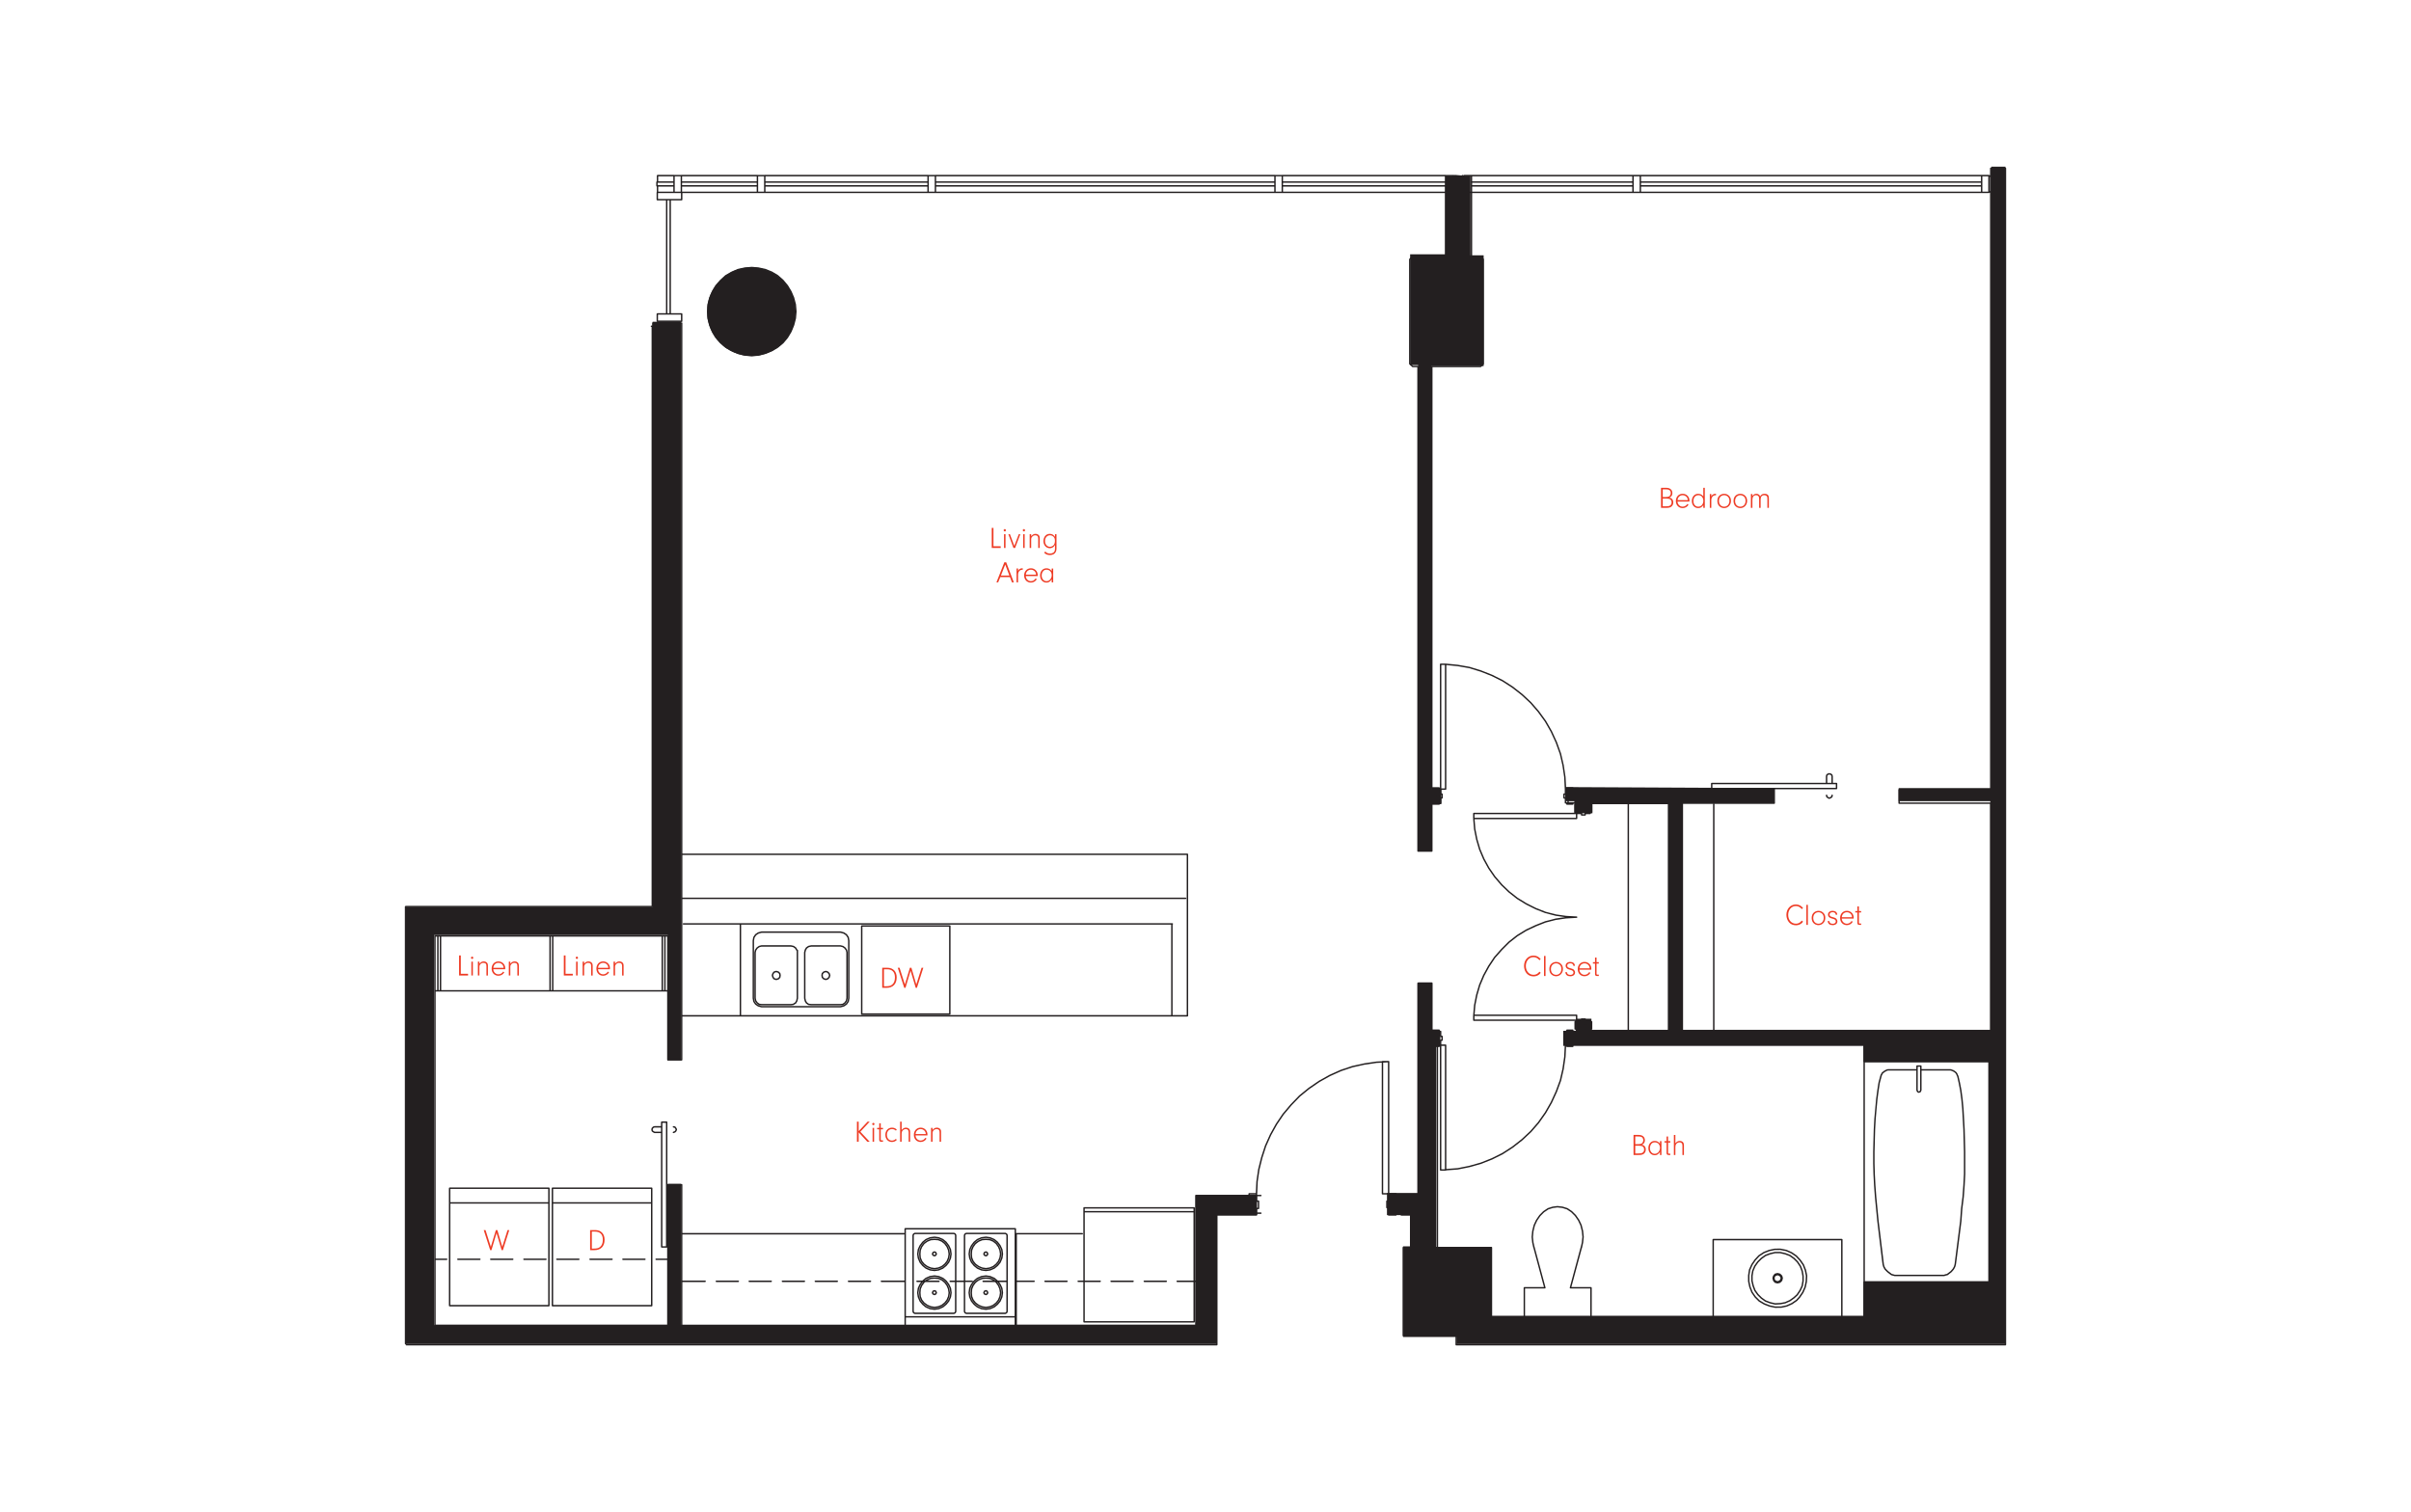 <?xml version="1.0" encoding="UTF-8"?><svg id="Layer_1" xmlns="http://www.w3.org/2000/svg" viewBox="0 0 998 626"><defs><style>.cls-1{fill:#ee3b24;}.cls-2{fill:#231f20;}.cls-3{fill:#fff;}</style></defs><rect class="cls-3" x="-15" y="-13" width="1028" height="652"/><polyline class="cls-2" points="276.409 438.832 276.409 387.13 179.676 387.13 179.676 548.558 276.409 548.558 276.409 490.116 281.829 490.116 281.829 548.488 494.89 548.488 494.89 494.703 520.324 494.703 520.324 503.042 503.645 503.042 503.645 556.412 168.002 556.412 168.002 375.457 270.154 375.457 270.154 133.21 281.829 133.21 281.829 438.833 276.409 438.832"/><path class="cls-2" d="M329.362,129.042c0,10.132-8.214,18.345-18.346,18.345s-18.346-8.214-18.346-18.345,8.214-18.346,18.346-18.346,18.346,8.214,18.346,18.346"/><polyline class="cls-2" points="596.208 426.741 592.872 426.741 592.872 406.728 587.034 406.728 587.034 493.87 574.11 493.87 574.11 503.043 583.699 503.043 583.699 515.968 580.781 515.968 580.781 553.494 602.88 553.494 602.88 556.412 830.116 556.412 830.116 69 824.279 69 824.279 326.256 785.92 326.256 785.92 331.677 823.861 331.677 823.861 426.323 658.749 426.323 658.749 421.738 652.496 421.738 652.496 426.742 647.074 426.742 647.074 432.995 771.326 432.995 771.326 544.738 617.472 544.738 617.472 516.386 594.539 516.386 594.539 432.995 596.208 432.995 596.208 426.741"/><polyline class="cls-2" points="647.908 325.84 647.908 331.677 651.661 331.677 651.661 336.681 659.167 336.681 659.167 332.928 690.438 332.928 690.438 428.41 696.276 428.41 696.276 332.512 734.218 332.512 734.218 326.257 647.908 325.84"/><polyline class="cls-2" points="596.625 326.674 592.455 326.674 592.455 151.555 614.137 151.555 614.137 105.692 608.716 105.692 608.716 72.753 598.292 72.753 598.292 105.274 583.7 105.274 583.7 151.139 587.034 151.139 587.034 352.108 592.455 352.108 592.455 332.928 596.625 332.928 596.625 326.674"/><rect class="cls-3" x="770.075" y="439.666" width="53.369" height="90.895"/><path class="cls-1" d="M414.23,226.142v.71h-3.71v-8.306h.709v7.596h3.001Z"/><path class="cls-1" d="M416.386,219.53c0,.249-.212.46-.461.46-.262,0-.474-.211-.474-.473,0-.262.212-.474.474-.474s.461.212.461.486ZM416.223,226.851h-.623v-5.728h.623v5.728Z"/><path class="cls-1" d="M422.362,221.123l-2.18,5.728h-.672l-2.117-5.728h.649l1.817,4.881,1.868-4.881h.635Z"/><path class="cls-1" d="M424.306,219.53c0,.249-.212.46-.461.46-.262,0-.474-.211-.474-.473,0-.262.212-.474.474-.474s.461.212.461.486ZM424.144,226.851h-.623v-5.728h.623v5.728Z"/><path class="cls-1" d="M426.846,221.123v.859c.548-.672,1.083-.959,1.78-.959.511,0,.959.162,1.27.448.361.324.486.697.486,1.395v3.985h-.623v-3.711c0-.598-.062-.921-.236-1.146-.186-.236-.548-.386-.971-.386-.486,0-.909.174-1.246.522-.347.361-.46.66-.46,1.208v3.511h-.623v-5.728h.623Z"/><path class="cls-1" d="M436.696,221.123h.623v6.002c0,1.656-1.022,2.652-2.728,2.652-1.033,0-1.842-.337-2.378-.996l.474-.461c.262.286.386.399.548.498.312.199.884.349,1.395.349.647,0,1.27-.236,1.631-.61.299-.323.435-.771.435-1.432v-1.531c-.299.485-.46.685-.734.896-.386.286-.921.46-1.432.46-1.482,0-2.615-1.27-2.615-2.951,0-.909.337-1.793.909-2.329.435-.436,1.022-.647,1.743-.647.896,0,1.507.349,2.129,1.22v-1.121ZM432.562,223.962c0,1.382.872,2.403,2.055,2.403.585,0,1.17-.286,1.594-.771.273-.337.461-.996.461-1.644,0-.797-.112-1.195-.448-1.607-.386-.448-.983-.734-1.569-.734-1.232,0-2.092.971-2.092,2.353Z"/><path class="cls-1" d="M414.061,238.906l-.884,2.179h-.71l3.263-8.305h.771l3.163,8.305h-.784l-.81-2.179h-4.01ZM416.091,233.726l-1.769,4.532h3.499l-1.73-4.532Z"/><path class="cls-1" d="M421.409,235.357v1.033c.186-.411.312-.572.535-.759.299-.237.734-.373,1.158-.373h.249v.61h-.212c-1.059,0-1.793.934-1.73,2.229v2.988h-.623v-5.728h.623Z"/><path class="cls-1" d="M424.598,238.482c.05.548.149.835.399,1.195.41.586,1.033.922,1.73.922.784,0,1.544-.448,1.93-1.121l.511.275c-.423.859-1.395,1.432-2.428,1.432-1.644,0-2.815-1.22-2.815-2.939,0-1.743,1.171-2.988,2.815-2.988,1.594,0,2.813,1.232,2.813,2.826,0,.075-.012.225-.024.399h-4.931ZM428.868,237.897c-.037-.498-.124-.772-.336-1.109-.399-.585-1.071-.946-1.806-.946s-1.407.361-1.768.972c-.188.299-.275.56-.337,1.083h4.246Z"/><path class="cls-1" d="M435.332,235.357h.622v5.728h-.622v-1.27c-.573.934-1.258,1.37-2.142,1.37-1.544,0-2.652-1.232-2.652-2.963s1.096-2.963,2.64-2.963c.909,0,1.607.373,2.154,1.158v-1.059ZM431.696,236.577c-.324.448-.511,1.058-.511,1.681,0,1.345.86,2.341,2.005,2.341,1.195,0,2.154-1.109,2.154-2.466s-.86-2.291-2.117-2.291c-.685,0-1.158.225-1.531.735Z"/><path class="cls-1" d="M689.74,201.941c1.544,0,2.515.847,2.515,2.192,0,.51-.161.983-.448,1.319-.199.225-.386.349-.847.548.461.087.673.175.935.361.473.361.734.934.734,1.631,0,.785-.336,1.457-.922,1.831-.51.324-1.046.423-2.166.423h-1.981v-8.305h2.18ZM688.271,205.764h1.258c.71,0,1.133-.1,1.47-.349.373-.286.598-.772.598-1.295,0-.61-.287-1.121-.736-1.332-.36-.175-.685-.212-1.594-.212h-.996v3.188ZM688.271,209.612h1.158c1.033,0,1.382-.062,1.806-.287.461-.261.697-.71.697-1.32,0-1.096-.647-1.607-2.068-1.607h-1.594v3.213Z"/><path class="cls-1" d="M694.374,207.644c.05.548.149.835.399,1.195.41.586,1.033.922,1.73.922.784,0,1.544-.448,1.93-1.121l.511.275c-.423.859-1.395,1.432-2.428,1.432-1.644,0-2.815-1.22-2.815-2.939,0-1.743,1.171-2.988,2.815-2.988,1.594,0,2.813,1.232,2.813,2.826,0,.075-.012.225-.024.399h-4.931ZM698.644,207.059c-.037-.498-.124-.772-.336-1.109-.399-.585-1.071-.946-1.806-.946s-1.407.361-1.768.972c-.188.299-.275.56-.337,1.083h4.246Z"/><path class="cls-1" d="M705.058,201.941h.623v8.305h-.623v-1.109c-.623.847-1.245,1.208-2.105,1.208-1.544,0-2.64-1.22-2.64-2.939s1.096-2.988,2.603-2.988c.411,0,.847.1,1.22.286.374.187.586.361.922.797v-3.561ZM700.961,207.42c0,1.382.822,2.341,2.005,2.341,1.221,0,2.105-1.009,2.105-2.391,0-1.42-.81-2.366-2.03-2.366-1.244,0-2.079.972-2.079,2.416Z"/><path class="cls-1" d="M708.372,204.519v1.033c.186-.411.312-.572.535-.759.299-.237.734-.373,1.158-.373h.249v.61h-.212c-1.059,0-1.793.934-1.73,2.229v2.988h-.623v-5.728h.623Z"/><path class="cls-1" d="M715.88,205.428c.435.535.635,1.146.635,1.955,0,1.669-1.245,2.963-2.839,2.963-.834,0-1.644-.373-2.166-.996-.399-.473-.623-1.195-.623-1.992,0-.934.275-1.644.834-2.167.523-.498,1.246-.772,1.992-.772.86,0,1.632.361,2.167,1.009ZM711.534,207.395c0,1.407.872,2.366,2.167,2.366,1.258,0,2.166-.996,2.166-2.379,0-.772-.211-1.345-.647-1.768-.386-.373-.958-.61-1.507-.61-1.307,0-2.179.959-2.179,2.391Z"/><path class="cls-1" d="M722.568,205.428c.435.535.635,1.146.635,1.955,0,1.669-1.245,2.963-2.839,2.963-.834,0-1.644-.373-2.166-.996-.399-.473-.623-1.195-.623-1.992,0-.934.275-1.644.834-2.167.523-.498,1.246-.772,1.992-.772.86,0,1.632.361,2.167,1.009ZM718.222,207.395c0,1.407.872,2.366,2.167,2.366,1.258,0,2.166-.996,2.166-2.379,0-.772-.211-1.345-.647-1.768-.386-.373-.958-.61-1.507-.61-1.307,0-2.179.959-2.179,2.391Z"/><path class="cls-1" d="M725.384,204.519v.834c.473-.66.959-.934,1.644-.934.423,0,.81.124,1.083.349.199.162.312.336.461.734.435-.771.971-1.083,1.856-1.083.685,0,1.207.224,1.494.635.236.361.286.635.286,1.569v3.623h-.623v-3.437c0-.946,0-.983-.174-1.27-.186-.337-.61-.536-1.146-.536-.946,0-1.47.635-1.47,1.806v3.437h-.622v-3.437c0-.784-.075-1.146-.299-1.419-.225-.261-.535-.386-.959-.386-.946,0-1.531.697-1.531,1.806v3.437h-.623l.013-5.728h.61Z"/><path class="cls-1" d="M355.43,472.661h-.71v-8.305h.71v3.935l3.686-3.935h.871l-3.859,4.171,3.859,4.134h-.983l-3.573-3.898v3.898Z"/><path class="cls-1" d="M361.981,465.34c0,.249-.212.461-.461.461-.261,0-.473-.212-.473-.474s.211-.473.473-.473c.262,0,.461.211.461.485ZM361.818,472.661h-.622v-5.728h.622v5.728Z"/><path class="cls-1" d="M364.572,471.765c.012.286.074.336.411.336h.523v.561h-.672c-.635,0-.872-.225-.884-.784v-4.359h-.871v-.585h.871v-1.93h.623v1.93h.934v.585h-.934v4.246Z"/><path class="cls-1" d="M371.221,471.914c-.61.598-1.22.847-2.042.847-1.594,0-2.702-1.221-2.702-2.963,0-1.744,1.146-2.964,2.764-2.964.797,0,1.432.262,1.98.81l-.386.423c-.473-.435-1.008-.647-1.594-.647-1.257,0-2.116.959-2.116,2.354,0,1.432.834,2.404,2.066,2.404.647,0,1.171-.225,1.644-.71l.386.448Z"/><path class="cls-1" d="M373.214,467.817c.536-.672,1.096-.983,1.806-.983.498,0,1.033.199,1.32.511.287.299.411.734.411,1.432v3.885h-.622v-3.935c0-.847-.411-1.308-1.183-1.308-.51,0-.984.225-1.32.623-.312.373-.411.697-.411,1.295v3.324h-.622v-8.305h.622v3.461Z"/><path class="cls-1" d="M378.955,470.058c.05.548.149.835.399,1.195.411.585,1.033.922,1.73.922.784,0,1.544-.448,1.93-1.121l.511.275c-.423.86-1.395,1.432-2.428,1.432-1.644,0-2.815-1.221-2.815-2.939,0-1.743,1.171-2.988,2.815-2.988,1.594,0,2.813,1.232,2.813,2.826,0,.075-.012.225-.024.399h-4.931ZM383.226,469.474c-.037-.498-.124-.771-.336-1.109-.399-.585-1.071-.946-1.806-.946s-1.407.361-1.768.972c-.187.299-.274.559-.337,1.083h4.246Z"/><path class="cls-1" d="M386.016,466.933v.86c.548-.673,1.084-.959,1.781-.959.51,0,.959.162,1.27.448.361.324.485.697.485,1.395v3.985h-.622v-3.711c0-.598-.062-.921-.237-1.144-.187-.237-.548-.387-.971-.387-.485,0-.909.175-1.245.523-.349.361-.461.66-.461,1.207v3.512h-.622v-5.728h.622Z"/><path class="cls-1" d="M746.352,381.563c-.374.51-.61.722-1.034.971-.559.337-1.257.511-1.954.511-1.134,0-2.117-.423-2.815-1.208-.685-.784-1.096-1.93-1.096-3.088,0-2.478,1.656-4.308,3.898-4.308,1.221,0,2.192.473,3.001,1.482l-.523.423c-.373-.411-.559-.573-.81-.747-.473-.324-1.083-.51-1.668-.51-1.819,0-3.162,1.556-3.162,3.673,0,2.105,1.356,3.636,3.199,3.636.985,0,1.719-.386,2.441-1.295l.523.461Z"/><path class="cls-1" d="M747.722,382.895v-8.305h.623v8.305h-.623Z"/><path class="cls-1" d="M754.92,378.076c.435.535.635,1.146.635,1.955,0,1.669-1.245,2.963-2.839,2.963-.834,0-1.644-.373-2.166-.996-.399-.473-.623-1.195-.623-1.992,0-.934.275-1.644.835-2.167.522-.498,1.244-.772,1.992-.772.858,0,1.631.361,2.166,1.009ZM750.574,380.043c0,1.407.872,2.366,2.167,2.366,1.257,0,2.166-.996,2.166-2.379,0-.772-.212-1.345-.647-1.768-.386-.373-.959-.61-1.506-.61-1.308,0-2.18.959-2.18,2.391Z"/><path class="cls-1" d="M759.865,378.674c0-.66-.474-1.034-1.282-1.034-.773,0-1.258.373-1.258.959,0,.598.299.835,1.357,1.096.771.187,1.146.361,1.432.66.273.274.448.685.448,1.083,0,.934-.773,1.557-1.955,1.557-1.245,0-1.93-.561-2.054-1.693h.635c.05.71.585,1.133,1.444,1.133.771,0,1.282-.399,1.282-.996,0-.572-.386-.884-1.432-1.133-.673-.162-1.033-.324-1.321-.585-.299-.262-.485-.673-.485-1.084,0-.934.784-1.569,1.917-1.569,1.158,0,1.868.598,1.918,1.607h-.647Z"/><path class="cls-1" d="M762.356,380.292c.05.548.149.835.399,1.195.41.586,1.033.922,1.73.922.784,0,1.544-.448,1.93-1.121l.511.275c-.423.859-1.395,1.432-2.428,1.432-1.644,0-2.815-1.22-2.815-2.939,0-1.743,1.171-2.988,2.815-2.988,1.594,0,2.813,1.232,2.813,2.826,0,.075-.012.225-.024.399h-4.931ZM766.627,379.707c-.037-.498-.124-.772-.336-1.109-.399-.585-1.071-.946-1.806-.946s-1.407.361-1.768.972c-.188.299-.275.56-.337,1.083h4.246Z"/><path class="cls-1" d="M769.467,381.998c.013.286.074.336.411.336h.522v.561h-.673c-.635,0-.871-.224-.884-.784v-4.359h-.871v-.585h.871v-1.93h.623v1.93h.934v.585h-.934v4.246Z"/><path class="cls-1" d="M637.756,402.72c-.374.511-.61.722-1.033.971-.561.337-1.258.511-1.955.511-1.133,0-2.117-.424-2.815-1.208-.685-.784-1.096-1.93-1.096-3.088,0-2.478,1.656-4.308,3.898-4.308,1.22,0,2.192.473,3.001,1.482l-.523.423c-.373-.411-.561-.573-.808-.747-.474-.324-1.084-.51-1.669-.51-1.817,0-3.163,1.556-3.163,3.673,0,2.105,1.357,3.636,3.2,3.636.983,0,1.719-.386,2.441-1.295l.523.461Z"/><path class="cls-1" d="M639.126,404.052v-8.305h.623v8.305h-.623Z"/><path class="cls-1" d="M646.324,399.233c.435.535.635,1.146.635,1.954,0,1.669-1.245,2.964-2.839,2.964-.834,0-1.644-.374-2.166-.996-.399-.474-.623-1.195-.623-1.992,0-.934.275-1.644.834-2.167.523-.498,1.246-.771,1.992-.771.86,0,1.632.361,2.167,1.009ZM641.978,401.2c0,1.407.872,2.366,2.167,2.366,1.258,0,2.166-.996,2.166-2.379,0-.771-.211-1.344-.647-1.768-.386-.373-.958-.61-1.507-.61-1.307,0-2.179.959-2.179,2.391Z"/><path class="cls-1" d="M651.269,399.831c0-.66-.473-1.034-1.282-1.034-.773,0-1.258.374-1.258.959,0,.598.299.834,1.357,1.096.771.188,1.146.361,1.432.66.275.273.448.685.448,1.083,0,.935-.771,1.557-1.955,1.557-1.245,0-1.93-.561-2.055-1.693h.636c.05.71.585,1.133,1.444,1.133.771,0,1.282-.399,1.282-.996,0-.572-.386-.884-1.432-1.133-.673-.162-1.034-.323-1.321-.585-.299-.262-.485-.673-.485-1.084,0-.934.784-1.568,1.918-1.568,1.157,0,1.867.598,1.917,1.607h-.647Z"/><path class="cls-1" d="M653.76,401.449c.05.548.149.834.399,1.195.411.586,1.033.922,1.73.922.784,0,1.544-.448,1.93-1.121l.511.275c-.424.858-1.395,1.432-2.428,1.432-1.644,0-2.815-1.22-2.815-2.939,0-1.743,1.171-2.988,2.815-2.988,1.594,0,2.813,1.232,2.813,2.826,0,.075-.013.225-.024.399h-4.931ZM658.031,400.864c-.037-.498-.125-.773-.336-1.109-.399-.585-1.071-.946-1.806-.946s-1.407.361-1.769.972c-.186.299-.273.561-.336,1.083h4.246Z"/><path class="cls-1" d="M660.871,403.156c.012.286.074.336.41.336h.523v.561h-.672c-.636,0-.872-.224-.885-.784v-4.359h-.871v-.585h.871v-1.93h.623v1.93h.934v.585h-.934v4.246Z"/><path class="cls-1" d="M210.085,509.237h.722l-2.64,8.305h-.511l-2.116-7.085-2.105,7.085h-.523l-2.677-8.305h.747l2.192,6.935,2.08-6.935h.623l2.029,6.935,2.179-6.935Z"/><path class="cls-1" d="M193.745,403.132v.71h-3.711v-8.305h.71v7.595h3.001Z"/><path class="cls-1" d="M195.9,396.521c0,.249-.212.461-.461.461-.261,0-.473-.212-.473-.474,0-.261.211-.473.473-.473.262,0,.461.211.461.485ZM195.738,403.842h-.622v-5.728h.622v5.728Z"/><path class="cls-1" d="M198.44,398.115v.86c.548-.673,1.084-.959,1.781-.959.51,0,.959.162,1.27.448.361.324.485.697.485,1.395v3.985h-.622v-3.711c0-.598-.062-.921-.237-1.144-.187-.237-.548-.387-.971-.387-.485,0-.909.175-1.245.523-.349.361-.461.66-.461,1.207v3.512h-.622v-5.728h.622Z"/><path class="cls-1" d="M204.182,401.24c.05.548.149.835.399,1.195.411.585,1.034.922,1.731.922.785,0,1.544-.448,1.93-1.121l.51.275c-.423.86-1.395,1.432-2.428,1.432-1.644,0-2.813-1.221-2.813-2.939,0-1.743,1.17-2.988,2.813-2.988,1.594,0,2.815,1.232,2.815,2.826,0,.075-.013.225-.025.399h-4.931ZM208.453,400.655c-.038-.498-.124-.771-.337-1.109-.399-.585-1.07-.946-1.805-.946s-1.407.361-1.768.972c-.186.299-.274.559-.336,1.083h4.246Z"/><path class="cls-1" d="M211.243,398.115v.86c.548-.673,1.084-.959,1.781-.959.51,0,.959.162,1.27.448.361.324.485.697.485,1.395v3.985h-.622v-3.711c0-.598-.062-.921-.237-1.144-.187-.237-.548-.387-.971-.387-.485,0-.909.175-1.245.523-.349.361-.461.66-.461,1.207v3.512h-.622v-5.728h.622Z"/><path class="cls-1" d="M237.097,403.132v.71h-3.711v-8.305h.71v7.595h3.001Z"/><path class="cls-1" d="M239.252,396.521c0,.249-.211.461-.46.461-.262,0-.474-.212-.474-.474,0-.261.212-.473.474-.473.261,0,.46.211.46.485ZM239.09,403.842h-.623v-5.728h.623v5.728Z"/><path class="cls-1" d="M241.793,398.115v.86c.548-.673,1.083-.959,1.78-.959.511,0,.959.162,1.27.448.361.324.486.697.486,1.395v3.985h-.623v-3.711c0-.598-.062-.921-.236-1.144-.186-.237-.548-.387-.971-.387-.486,0-.909.175-1.245.523-.349.361-.46.66-.46,1.207v3.512h-.623v-5.728h.623Z"/><path class="cls-1" d="M247.533,401.24c.05.548.149.835.399,1.195.411.585,1.034.922,1.731.922.785,0,1.544-.448,1.93-1.121l.51.275c-.423.86-1.395,1.432-2.428,1.432-1.644,0-2.813-1.221-2.813-2.939,0-1.743,1.17-2.988,2.813-2.988,1.594,0,2.815,1.232,2.815,2.826,0,.075-.013.225-.025.399h-4.931ZM251.804,400.655c-.038-.498-.124-.771-.337-1.109-.399-.585-1.07-.946-1.805-.946s-1.407.361-1.768.972c-.186.299-.274.559-.336,1.083h4.246Z"/><path class="cls-1" d="M254.595,398.115v.86c.548-.673,1.083-.959,1.78-.959.511,0,.959.162,1.27.448.361.324.486.697.486,1.395v3.985h-.623v-3.711c0-.598-.062-.921-.236-1.144-.186-.237-.548-.387-.971-.387-.486,0-.909.175-1.245.523-.349.361-.46.66-.46,1.207v3.512h-.623v-5.728h.623Z"/><path class="cls-1" d="M365.182,400.639h2.129c2.379,0,3.861,1.544,3.861,3.985,0,2.727-1.557,4.32-4.197,4.32h-1.793v-8.305ZM365.892,408.309h.386c1.669,0,2.304-.137,2.951-.635.821-.636,1.22-1.645,1.22-3.051,0-2.167-1.12-3.35-3.175-3.35h-1.382v7.035Z"/><path class="cls-1" d="M381.47,400.639h.722l-2.64,8.305h-.51l-2.117-7.085-2.104,7.085h-.523l-2.677-8.305h.747l2.192,6.936,2.079-6.936h.623l2.03,6.936,2.179-6.936Z"/><path class="cls-1" d="M244.27,509.237h2.129c2.379,0,3.861,1.544,3.861,3.985,0,2.727-1.557,4.32-4.197,4.32h-1.793v-8.305ZM244.98,516.907h.386c1.669,0,2.304-.138,2.951-.636.821-.635,1.22-1.643,1.22-3.05,0-2.167-1.12-3.35-3.175-3.35h-1.382v7.035Z"/><path class="cls-1" d="M678.36,469.845c1.544,0,2.515.847,2.515,2.192,0,.511-.162.983-.448,1.319-.199.225-.386.349-.847.548.461.087.673.175.934.361.474.361.736.934.736,1.631,0,.784-.337,1.457-.922,1.831-.511.323-1.046.423-2.166.423h-1.98v-8.305h2.179ZM676.89,473.668h1.258c.71,0,1.133-.1,1.469-.349.374-.286.598-.771.598-1.295,0-.61-.286-1.121-.734-1.332-.361-.175-.685-.212-1.594-.212h-.996v3.188ZM676.89,477.516h1.158c1.033,0,1.382-.062,1.806-.286.46-.262.697-.71.697-1.321,0-1.096-.647-1.607-2.068-1.607h-1.594v3.213Z"/><path class="cls-1" d="M687.115,472.423h.622v5.728h-.622v-1.271c-.573.935-1.258,1.37-2.142,1.37-1.544,0-2.652-1.232-2.652-2.964,0-1.73,1.096-2.963,2.64-2.963.909,0,1.607.373,2.154,1.158v-1.059ZM683.479,473.643c-.324.447-.511,1.058-.511,1.681,0,1.345.86,2.341,2.005,2.341,1.195,0,2.154-1.109,2.154-2.466,0-1.356-.86-2.291-2.117-2.291-.685,0-1.158.225-1.531.736Z"/><path class="cls-1" d="M690.478,477.254c.013.286.074.336.411.336h.522v.561h-.673c-.635,0-.871-.224-.884-.784v-4.359h-.871v-.585h.871v-1.93h.623v1.93h.934v.585h-.934v4.246Z"/><path class="cls-1" d="M693.504,473.306c.535-.672,1.096-.983,1.806-.983.498,0,1.033.199,1.319.511.286.299.411.734.411,1.432v3.885h-.623v-3.935c0-.847-.41-1.308-1.183-1.308-.511,0-.983.225-1.319.623-.312.373-.411.697-.411,1.295v3.324h-.623v-8.305h.623v3.461Z"/><path class="cls-2" d="M830.12,557h-227.351c-.163,0-.296-.133-.296-.296v-3.473h-21.589c-.163,0-.296-.133-.296-.296v-36.474c0-.163.133-.296.296-.296h2.743v-12.901h-3.594c-.163,0-.296-.133-.296-.296v-.434h-1.595v.434c0,.163-.133.296-.296.296h-3.039c-.163,0-.296-.133-.296-.296v-2.744h-.432c-.163,0-.296-.133-.296-.296v-2.676c0-.163.133-.296.296-.296h.432v-2.446h-2.256c-.163,0-.296-.133-.296-.296v-54.275l-2.123.104-4.954.727-4.964,1.09-4.711,1.573-4.593,2.056-4.353,2.42-4.232,2.904-3.872,3.146-3.499,3.623-3.269,3.877-2.779,4.109-2.416,4.354-2.056,4.598-1.571,4.831-1.208,4.844-.725,4.956-.24,5.496h1.528c.163,0,.296.133.296.296s-.133.296-.296.296h-1.528v1.717h.554c.163,0,.296.133.296.296v3.039c0,.163-.133.296-.296.296h-.554v1.353h1.528c.163,0,.296.133.296.296s-.133.296-.296.296h-1.528v.434c0,.163-.133.296-.296.296h-16.116v53.44c0,.163-.133.296-.296.296H168.199c-.164,0-.296-.133-.296-.296,0-.062.019-.12.052-.168-.174.042-.371-.099-.371-.287v-180.906c0-.176.17-.315.332-.294.042-.023.091-.036.142-.036h101.652v-239.54c0-.038.007-.075.02-.108h-.089c-.164,0-.296-.133-.296-.296s.133-.296.296-.296h.312v-1.041c0-.164.133-.296.296-.296h11.915c.164,0,.296.133.296.296v219.641h209.061c.163,0,.296.133.296.296v66.868c0,.163-.133.296-.296.296h-209.061v17.941c0,.163-.133.296-.296.296h-5.714c-.164,0-.296-.133-.296-.296v-28.275h-95.82v110.53h4.568c.164,0,.296.133.296.296s-.133.296-.296.296h-4.568v26.762h95.82v-26.762h-4.567c-.164,0-.296-.133-.296-.296s.133-.296.296-.296h4.567v-4.582c-.051.043-.118.068-.19.068h-2.068c-.164,0-.296-.133-.296-.296v-47.118h-2.614c-.034.002-.059-.002-.087-.012h-.004c-.018-.006-.036-.013-.052-.022l-.482-.241-.532-.393c-.059-.044-.099-.108-.113-.179l-.121-.608c-.009-.043-.007-.087.003-.13l.121-.486c.013-.052.04-.1.078-.138l.486-.486c.038-.038.086-.065.138-.078l.486-.122c.027-.007.053-.009.081-.008h2.612v-1.649c0-.163.133-.296.296-.296h2.068c.164,0,.296.133.296.296v25.668c.051-.043.118-.068.19-.068h5.714c.164,0,.296.133.296.296v20.007h91.738c.072,0,.137.025.189.068v-1.838c0-.163.133-.296.296-.296h45.593c.163,0,.296.133.296.296v1.778c.022-.006.045-.008.068-.008h27.355c.163,0,.296.133.296.296s-.133.296-.296.296h-27.059v19.103h7.12c.163,0,.296.133.296.296s-.133.296-.296.296h-7.12v17.644h73.813v-17.644h-.137v16.481c0,.163-.133.296-.296.296h-45.592c-.163,0-.296-.133-.296-.296v-16.481h-2.135c-.163,0-.296-.133-.296-.296s.133-.296.296-.296h2.135v-30.098c0-.163.133-.296.296-.296h45.592c.163,0,.296.133.296.296v30.098h.137v-35.204c0-.163.133-.296.296-.296h21.709v-.433c0-.163.133-.296.296-.296h2.757l.229-4.823.734-5.014,1.22-4.893,1.587-4.881,2.078-4.651,2.442-4.398,2.811-4.156,3.301-3.917,3.54-3.663,3.917-3.184,4.275-2.933,4.399-2.446,4.642-2.078,4.769-1.591,5.015-1.101,5.004-.734,2.226-.11c.053-.082.145-.137.25-.137h2.551c.002.01.059.005.087.013h.002c.001,0,0,.001.004.001.039.013.074.032.104.059l.002.002c.046.041.079.095.093.158h0c0,.001.001.002.001.004v.005c.002.002.001.004.001.004v.002l.001.001v.007s.001,0,.001.001v.007c0,.002.001.004.001.004v.004h0c0,.005.001.008.001.013v54.428h2.743c.163,0,.296.133.296.296v.433h8.525v-87.603c0-.163.133-.296.296-.296h5.715c.163,0,.296.133.296.296v19.154h2.742c.163,0,.296.133.296.296v.19h.313c.163,0,.296.133.296.296v1.771h.31c.163,0,.296.133.296.296v1.58c0,.163-.133.296-.296.296h-.31v1.473h1.771c.163,0,.296.133.296.296v51.231l4.666-.342,4.827-.967,4.721-1.331,4.589-1.816,4.354-2.176,4.105-2.659,3.868-3.024,3.628-3.386,3.141-3.627,2.898-4.111,2.417-4.23,2.055-4.477,1.695-4.597,1.084-4.707.723-4.96.24-4.827v-1.764h-.31c-.163,0-.296-.133-.296-.296v-1.58c0-.163.133-.296.296-.296h.31v-1.771c0-.163.133-.296.296-.296h.31v-.19c0-.163.133-.296.296-.296h2.432c.163,0,.296.133.296.296v.19h.988v-.379h-.31c-.163,0-.296-.133-.296-.296v-3.039c0-.163.133-.296.296-.296l.31-.015h-42.256c-.163,0-.296-.133-.296-.296v-2.068c0-.046.01-.09.03-.13l.335-4.027.856-4.29,1.222-4.158,1.714-4.045,2.078-3.796,2.447-3.668,2.943-3.317,3.051-3.053,3.43-2.697,3.798-2.33,3.918-1.839,4.029-1.587,4.292-1.107,3.938-.564-3.906-.558-4.289-1.1-4.046-1.593-3.913-1.955-3.793-2.322-3.431-2.694-3.061-2.937-2.937-3.425-2.453-3.552-2.082-3.794-1.715-4.038-1.228-4.166-.857-4.28-.368-4.407c0-.004,0-.006-.001-.01v-2.085c0-.164.133-.296.296-.296l42.256-.015h-.31c-.163,0-.296-.133-.296-.296v-3.039c0-.164.133-.296.296-.296h.31v-.137h-.988v.19c0,.164-.133.296-.296.296h-2.432c-.163,0-.296-.133-.296-.296v-.19h-.31c-.163,0-.296-.133-.296-.296v-1.771h-.31c-.163,0-.296-.133-.296-.296v-1.579c0-.164.133-.296.296-.296h.31v-1.763l-.243-4.978-.724-4.834-1.09-4.721-1.693-4.708-2.058-4.474-2.42-4.231-2.899-3.985-3.146-3.627-3.627-3.382-3.87-3.023-4.112-2.659-4.349-2.173-4.594-1.814-4.721-1.45-4.827-.843-4.637-.451v51.345c0,.164-.133.296-.296.296h-1.771v1.474h.31c.163,0,.296.133.296.296v1.579c0,.164-.133.296-.296.296h-.31v1.771c0,.164-.133.296-.296.296h-.313v.19c0,.164-.133.296-.296.296h-2.742v19.156c0,.164-.133.296-.296.296h-5.715c-.163,0-.296-.133-.296-.296v-200.308h-1.893c-.073,0-.144-.027-.198-.076l-1.215-1.095c-.062-.056-.099-.136-.099-.22v-43.28c0-.079.031-.154.087-.21l1.215-1.217c.056-.056.131-.087.21-.087h13.323v-25.912h-315.634v2.742c0,.164-.133.296-.296.296h-4.447v46.701h4.447c.164,0,.296.133.296.296v3.04c0,.164-.133.296-.296.296h-10.091c-.164,0-.296-.133-.296-.296v-3.04c0-.164.133-.296.296-.296h3.594v-46.701h-3.594c-.164,0-.296-.133-.296-.296v-3.039c0-.086.036-.163.094-.217v-2.164c-.137-.027-.24-.146-.24-.291v-1.581c0-.145.104-.265.24-.291v-2.385c0-.164.133-.296.296-.296h6.835c.009,0,.018.001.027.001h2.987c.009-.001.017-.001.027-.001h31.488c.009,0,.018.001.027.001h2.987c.009-.001.017-.001.027-.001h67.598c.009,0,.018.001.027.001h2.987c.009-.001.017-.001.027-.001h140.544c.009,0,.017.001.027.001h2.986c.009-.001.017-.001.027-.001h67.599c.009,0,.017.001.027.001h2.986c.015-.001.03-.001.046-.001l.672.046c.053-.034.11-.048.185-.045l2.721.241c.007-.038.022-.076.045-.11.09-.137.273-.173.411-.082l.2.133.199-.133c.057-.038.118-.056.191-.049h2.986c.009-.001.017-.001.027-.001h66.868c.009,0,.017.001.027.001h2.986c.009-.001.017-.001.027-.001h141.277c.009,0,.017.001.027.001h2.986c.073-.007.134.01.191.049l.199.133.068-.045v-2.88c0-.164.133-.296.296-.296h6.079c.163,0,.296.133.296.296v487.045c0,.163-.133.296-.296.296ZM168.177,375.605v180.643c0,.062-.019.12-.052.168.024-.006.049-.009.075-.009h335.185v-53.44c0-.163.133-.296.296-.296h13.077v-.434c0-.163.133-.296.296-.296s.296.133.296.296v.434h.745v-.434c0-.163.133-.296.296-.296h1.405v-1.649c0-.163.133-.296.296-.296h.554v-2.446h-.554c-.163,0-.296-.133-.296-.296v-2.013h-24.452v53.441c0,.163-.133.296-.296.296h-212.884c-.164,0-.296-.133-.296-.296v-57.94h-5.121v57.94c0,.163-.133.296-.296.296h-96.413c-.164,0-.296-.133-.296-.296v-161.213c0-.164.133-.296.296-.296h96.413c.164,0,.296.133.296.296v51.01h5.121V134.026h-11.322v1.041c0,.153-.116.279-.264.295.013.034.021.071.021.11v239.646c.043.051.069.118.069.19,0,.164-.133.296-.296.296h-101.898ZM603.065,556.407h226.758V69.955h-5.486v256.963c0,.164-.133.296-.296.296h-37.636v5.001h37.636c.163,0,.296.133.296.296v94.224c0,.163-.133.296-.296.296h-127.657c-.163,0-.296-.133-.296-.296v-94.224c0-.164.133-.296.296-.296h37.756v-5.242h-84.755v5.12h3.229c.163,0,.296.133.296.296v2.519l4.999.327v-2.427h-.555c-.163,0-.296-.133-.296-.296s.133-.296.296-.296h.612c.107-.148.373-.148.479,0h32.343c.163,0,.296.133.296.296v94.224c0,.163-.133.296-.296.296h-32.291c-.051.276-.533.276-.584,0h-.559c-.163,0-.296-.133-.296-.296s.133-.296.296-.296h.555v-2.549l-4.999.327v2.761c0,.163-.133.296-.296.296h-3.229l.014,5.121v-.675c0-.163.133-.296.296-.296s.296.133.296.296v.432h121.649c.163,0,.296.133.296.296v6.755h51.375c.163,0,.296.133.296.296v91.184c0,.163-.133.296-.296.296h-51.375v14.172c0,.163-.133.296-.296.296h-153.988v7.485c0,.163-.133.296-.296.296h-14.291v3.176ZM602.769,552.638h14.291v-35.88h-35.88v35.88h21.589ZM374.981,548.382h45v-2.933h-45v2.933ZM282.461,548.382h91.927v-17.644h-9.55c-.164,0-.296-.133-.296-.296s.133-.296.296-.296h9.55v-19.171c-.051.043-.117.068-.189.068h-91.738v19.103h9.43c.164,0,.296.133.296.296s-.133.296-.296.296h-9.43v17.644ZM449.024,546.923h44.998v-16.185h-6.755c-.163,0-.296-.133-.296-.296s.133-.296.296-.296h6.755v-28.221h-44.998v28.221h6.39c.163,0,.296.133.296.296s-.133.296-.296.296h-6.39v16.185ZM762.697,544.856h8.648v-112.111h-120.014v.433c0,.163-.133.296-.296.296h-2.432c-.163,0-.296-.133-.296-.296l-.028-.19-.229,4.582-.731,5.012-1.099,4.768-1.713,4.654-2.076,4.521-2.445,4.278-2.932,4.158-3.181,3.672-3.668,3.425-3.909,3.057-4.156,2.691-4.406,2.203-4.641,1.836-4.772,1.346-4.885.978-4.791.353c-.052.083-.145.139-.251.139h-2.068c-.163,0-.296-.133-.296-.296l-.016-51.375v.19c0,.163-.133.296-.296.296h-.432v82.689h22.074c.163,0,.296.133.296.296v28.396h13.025v-11.739c0-.163.133-.296.296-.296h8.122l-4.318-16.026c-.039-.039-.068-.089-.081-.147l-.488-2.188-.247-2.344.241-2.493.617-2.474.99-2.121,1.362-1.986,1.615-1.623,1.868-1.253c.023-.016.049-.028.076-.036l1.945-.607,1.997-.256,2.14.244,1.998.619c.028.008.053.02.076.036l1.822,1.216,1.626,1.618,1.373,1.986.998,2.108.625,2.486.251,2.475-.243,2.371-.493,2.222c-.013.058-.042.108-.081.147l-4.318,16.026h8.124c.163,0,.296.133.296.296v11.739h49.983v-31.679c0-.163.133-.296.296-.296h53.25c.163,0,.296.133.296.296v31.679ZM709.447,544.856h52.657v-31.383h-52.657v31.383ZM631.271,544.856h27.007v-11.443h-8.215c-.093,0-.179-.043-.235-.116-.057-.074-.075-.169-.051-.258l4.618-17.143c.007-.025.016-.049.029-.071l.334-1.496.237-2.277-.243-2.371-.599-2.39-.956-2.012-1.313-1.903-1.546-1.539-1.741-1.156-1.904-.594-2.015-.233-1.874.244-1.852.583-1.788,1.193-1.535,1.544-1.303,1.903-.948,2.025-.591,2.377-.233,2.39.241,2.251.327,1.461c.013.023.023.048.03.073l4.618,17.143c.024.089.006.184-.051.258-.056.073-.142.116-.235.116h-8.212v11.443ZM374.981,544.856h45v-35.88h-45v35.88ZM771.938,530.388h51.078v-90.591h-51.078v90.591ZM584.219,516.164h10.471v-82.689h-2.013c-.163,0-.296-.133-.296-.296v-.486c0-.163.133-.296.296-.296h1.91l.326-5.121h-2.236c-.163,0-.296-.133-.296-.296v-19.64h-5.122v87.603c0,.163-.133.296-.296.296h-10.333c-.163,0-.296-.133-.296-.296s.133-.296.296-.296h.918v-.137h-2.446v2.743c0,.163-.133.296-.296.296h-.432v2.083h.432c.163,0,.296.133.296.296v2.744h2.446v-.138h-.918c-.163,0-.296-.133-.296-.296s.133-.296.296-.296h3.403c.163,0,.296.133.296.296v.434h3.594c.163,0,.296.133.296.296v13.198ZM274.193,515.92h1.474v-51.077h-1.474v51.077ZM518.688,502.67h1.109v-.138h-1.109v.138ZM449.024,501.331h44.998v-.988h-44.998v.988ZM517.351,494.644h2.446v-.137h-2.446v.137ZM572.548,493.915h1.96v-54.103l-1.96.095v54.008ZM596.621,484.067h1.474v-51.078h-1.474v51.078ZM271.047,468.505h2.553v-1.717h-2.585l-.371.091-.369.371-.085.342.086.432.396.296.376.184ZM648.291,432.396h.501v-5.121h-.501v1.771c0,.163-.133.296-.296.296h-.31v.987h.31c.163,0,.296.133.296.296v1.77ZM595.525,432.396h.503v-1.77c0-.163.133-.296.296-.296h.31v-.987h-.31c-.163,0-.296-.133-.296-.296v-1.771h-.503v5.121ZM771.641,426.44h52.103v-93.631h-37.636c-.163,0-.296-.133-.296-.296v-5.594c0-.164.133-.296.296-.296h37.636V79.785l-.068-.045-.195.131c-.031.022-.068.038-.107.046h-.002s0,.001-.001.001c-.02.004-.039.006-.059.006h-213.928v25.912h3.474c.085,0,.165.036.22.099l1.095,1.217c.05.054.076.124.076.198v43.28c0,.079-.031.154-.087.21l-1.095,1.095c-.056.056-.131.087-.21.087h-19.886v173.871h2.742c.163,0,.296.133.296.296l.016.191v-51.376c0-.164.133-.296.296-.296h2.062c.01-.001.022,0,.035.001l4.984.486,4.885.855,4.779,1.466,4.64,1.832,4.4,2.2,4.163,2.691,3.912,3.056,3.667,3.421,3.183,3.669,2.933,4.032,2.45,4.282,2.08,4.521,1.712,4.766,1.104,4.777.732,4.886.261,4.733v-.191c0-.164.133-.296.296-.296h2.432c.163,0,.296.133.296.296v.191h56.915v-2.014c0-.164.133-.296.296-.296h47.24v-2.615c0-.017.001-.035.004-.052v-.004c.001-.005.002-.009.004-.013l.122-.605c.015-.072.054-.136.114-.179l.486-.364c.031-.024.067-.041.105-.05l.484-.121c.042-.011.086-.012.13-.003l.61.121c.043.009.085.027.12.054l.484.364c.058.043.099.107.112.178l.122.605c.001.005.002.009.004.013v.004c.002.017.004.035.004.052v2.615h1.527c.163,0,.296.133.296.296v2.068c0,.164-.133.296-.296.296h-25.484c-.005.024-.012.046-.021.068.016.036.025.078.025.12v5.594c0,.164-.133.296-.296.296h-24.871c.074.054.122.141.122.24v93.391h61.954ZM696.681,426.44h12.413v-93.391c0-.099.049-.186.122-.24h-12.535v93.631ZM674.308,426.44h16.185v-93.631h-16.185v93.631ZM658.504,426.44h15.212v-93.631l-15.212.015h.312c.163,0,.296.133.296.296v3.039c0,.164-.133.296-.296.296h-.312v.311c0,.164-.133.296-.296.296h-1.769v.312c0,.164-.133.296-.296.296h-1.461c-.163,0-.296-.133-.296-.296v-.312h-1.473v1.771c0,.164-.133.296-.296.296h-42.23l.337,4.056.847,4.221,1.21,4.109,1.691,3.979,2.053,3.741,2.417,3.502,2.898,3.38,3.02,2.897,3.381,2.655,3.742,2.291,3.866,1.932,3.988,1.571,4.222,1.082,4.222.602,4.349.24c.027.002.052.006.075.014h.001c.001.001.005.002.004.001l.001.001c.001.001.002.001.004.001h0c.044.015.082.041.115.073,0,.002.001.002.001.002l.002.002c.027.029.049.064.062.102,0,0,.001.002.001.003,0,.003.002.004.001.004,0,.001,0,.002.001.003h0c.009.028.014.059.014.089v.004c0,.032-.006.063-.015.092.001.002-.001.002-.001.004,0,.001-.001.001-.001.003-.013.036-.032.07-.058.097,0,.002,0,.002-.002.002,0,.001.002.003-.001.002-.001.001-.001.001-.002.002v.001c-.03.032-.068.057-.11.074h-.001c0,.001-.001.001-.002.001,0,0-.001,0-.001.001h-.001c-.001.001-.002.001-.002.001h0c-.027.009-.056.015-.085.016l-4.374.243-4.229.605-4.224,1.089-3.976,1.568-3.872,1.817-3.741,2.295-3.375,2.654-3.013,3.016-2.906,3.272-2.408,3.614-2.051,3.747-1.69,3.986-1.205,4.1-.846,4.231-.313,3.778h42.211c.163,0,.296.133.296.296v1.771h1.473v-.189c0-.163.133-.296.296-.296h1.461c.163,0,.296.133.296.296v.189h1.769c.163,0,.296.133.296.296v.312h.312c.163,0,.296.133.296.296v3.039c0,.163-.133.296-.296.296h-.312v.137ZM658.504,425.71h.015l-.015-2.446v2.446ZM652.304,425.71h.014l-.014-2.446v2.446ZM652.911,423.277h4.999v-.622h-1.769c-.163,0-.296-.133-.296-.296v-.189h-.868v.189c0,.163-.133.296-.296.296h-1.77v.622ZM610.359,422.062h41.959v-1.474h-41.959v1.474ZM485.345,420.238h5.882v-66.275h-208.765v17.643h208.333c.163,0,.296.133.296.296s-.133.296-.296.296h-208.333v48.038h23.754c-.02-.041-.031-.086-.031-.133v-37.329h-23.29c-.164,0-.296-.133-.296-.296s.133-.296.296-.296h202.39c.163,0,.296.133.296.296,0,.132-.086.244-.205.282v37.343c0,.048-.012.093-.031.133ZM306.746,420.238h178.069c-.02-.041-.031-.086-.031-.133v-37.329h-178.005v37.329c0,.048-.012.093-.032.133ZM275.531,409.904h.623v-22.141h-.623v22.141ZM274.436,409.904h.502v-22.141h-.502v22.141ZM229.087,409.904h44.756v-22.141h-44.756v22.141ZM227.994,409.904h.5v-22.141h-.5v22.141ZM182.644,409.904h44.756v-22.141h-44.756v22.141ZM181.55,409.904h.501v-22.141h-.501v22.141ZM180.334,409.904h.623v-22.141h-.623v22.141ZM587.258,352.033h5.122v-19.643c0-.164.133-.296.296-.296h2.236l-.326-5.12h-1.91c-.163,0-.296-.133-.296-.296v-174.656h-5.122v200.012ZM610.359,338.537h41.959v-1.474h-41.959v1.474ZM654.978,337.078h.868v-.312c0-.164.133-.296.296-.296h1.769v-.621h-4.999v.621h1.77c.163,0,.296.133.296.296v.312ZM658.504,335.862h.015l-.015-2.446v2.446ZM652.304,335.862h.014l-.014-2.446v2.446ZM648.291,332.093h.501v-5.12h-.501v1.77c0,.164-.133.296-.296.296h-.31v.986h.31c.163,0,.296.133.296.296v1.771ZM595.525,332.093h.503v-1.771c0-.164.133-.296.296-.296h.31v-.986h-.31c-.163,0-.296-.133-.296-.296v-1.77h-.503v5.12ZM596.621,326.38h1.474v-51.079h-1.474v51.079ZM708.838,326.137h51.077v-1.474h-51.077v1.474ZM756.375,324.069h1.718v-2.593l-.095-.468-.339-.255-.479-.095-.361.09-.347.26-.095.467v2.593ZM592.677,151.428h20.059l.921-.921v-43.043l-.93-1.034h-27.831l-1.041,1.043v43.025l1.032.931h7.791ZM272.37,132.704h9.498v-2.447h-9.498v2.447ZM276.26,129.664h.865v-46.701h-.865v46.701ZM598.688,105.835h10.104v-25.912h-6.505c-.008-.001-.009-.001-.012,0h-3.587v25.912ZM272.37,82.37h9.498v-2.446h-2.866c-.006,0-.013,0-.019-.001h-6.613v2.446ZM820.57,79.331h2.446v-6.336h-2.446v6.336ZM679.293,79.331h140.684v-2.08h-140.684v2.08ZM676.253,79.331h2.446v-6.336h-2.446v6.336ZM609.385,79.331h66.275v-2.08h-66.275v2.08ZM606.346,79.331h2.446v-6.336h-2.446v6.336ZM602.352,79.331h2.878l.291-.194c.068-.047.151-.062.232-.043v-5.865c-.08.018-.163.004-.232-.042l-.213-.142c-.045.12-.162.2-.298.192l-3.283-.222v6.08c.068-.015.136-.007.199.024l.425.213ZM598.688,79.331h2.446v-6.336h-2.446v6.336ZM531.089,79.331h67.006v-2.08h-67.006v2.08ZM528.05,79.331h2.446v-6.336h-2.446v6.336ZM387.505,79.331h139.951v-2.08h-139.951v2.08ZM384.465,79.331h2.447v-6.336h-2.447v6.336ZM316.867,79.331h67.005v-2.08h-67.005v2.08ZM313.827,79.331h2.447v-6.336h-2.447v6.336ZM282.339,79.331h30.895v-2.08h-30.895v2.08ZM279.299,79.33h2.447v-6.336h-2.447v6.336ZM272.465,79.33h6.242v-2.08h-6.242v2.08ZM823.676,79.087c.023,0,.046.003.068.008v-5.866c-.043.01-.09.012-.136.001v5.865c.022-.005.045-.007.067-.007ZM679.293,76.657h140.684v-.988h-140.684v.988ZM609.385,76.657h66.275v-.988h-66.275v.988ZM531.089,76.657h67.006v-.988h-67.006v.988ZM387.505,76.657h139.951v-.988h-139.951v.988ZM316.867,76.657h67.005v-.988h-67.005v.988ZM282.339,76.657h30.895v-.988h-30.895v.988ZM272.224,76.657h6.482v-.988h-6.482v.988ZM679.293,75.076h140.684v-2.083h-140.684v2.083ZM609.385,75.076h66.275v-2.083h-66.275v2.083ZM531.089,75.076h67.006v-2.083h-67.006v2.083ZM387.505,75.076h139.951v-2.083h-139.951v2.083ZM316.867,75.076h67.005v-2.083h-67.005v2.083ZM282.339,75.076h30.895v-2.083h-30.895v2.083ZM272.465,75.076h6.242v-2.083h-6.242v2.083ZM416.145,543.991h-16.17c-.046,0-.091-.01-.132-.031l-.486-.242c-.058-.029-.104-.075-.133-.133l-.244-.488c-.02-.042-.031-.087-.031-.133v-12.226h-3.054v12.226c0,.045-.01.09-.031.131l-.241.489c-.029.059-.076.105-.134.134l-.486.242c-.041.021-.086.031-.132.031h-16.17c-.046,0-.091-.01-.132-.031l-.486-.242c-.058-.029-.104-.075-.133-.133l-.244-.488c-.02-.042-.031-.087-.031-.133v-31.61c0-.046.011-.091.032-.133l.244-.485c.028-.057.075-.103.132-.132l.486-.244c.042-.021.087-.031.133-.031h16.17c.046,0,.091.01.133.031l.486.244c.057.029.104.075.132.133l.241.485c.021.041.031.086.031.132v18.791h3.054v-18.791c0-.046.011-.091.032-.133l.244-.485c.028-.057.075-.103.132-.132l.486-.244c.041-.021.087-.031.133-.031h16.17c.046,0,.091.01.133.031l.486.244c.057.029.103.075.132.133l.242.485c.021.041.031.086.031.132v31.61c0,.045-.01.09-.031.132l-.242.489c-.028.058-.075.104-.133.133l-.486.242c-.041.021-.086.031-.132.031ZM400.044,543.398h16.031l.335-.167.167-.337v-12.156h-3.037l.653.863.761,1.635c.013.027.021.056.025.085l.243,1.823c.004.027.004.054-.001.081l-.243,1.702c-.004.025-.01.051-.021.075l-.73,1.703c-.01.025-.025.05-.043.071l-1.093,1.337-1.381,1.136c-.021.017-.045.032-.071.043l-1.7.73c-.024.01-.05.017-.075.021l-1.704.242c-.025.005-.053.004-.081.001l-1.823-.242c-.027-.004-.052-.012-.078-.022l-1.7-.73c-.025-.01-.05-.025-.071-.043l-1.339-1.095-1.136-1.378c-.017-.021-.032-.045-.043-.071l-.729-1.703c-.01-.024-.017-.05-.021-.075l-.243-1.702c-.004-.027-.004-.054-.001-.081l.244-1.823c.004-.029.012-.058.024-.085l.727-1.581.751-1.007c-.054.056-.13.089-.212.089h-2.89v12.156l.169.337.335.167ZM378.768,543.398h16.031l.334-.167.167-.337v-12.156h-1.988c-.164,0-.296-.133-.296-.296s.133-.296.296-.296h1.988v-18.721l-.166-.335-.335-.168h-16.03l-.336.169-.169.335v31.468l.169.338.335.167ZM406.376,541.46l1.742.232,1.624-.232,1.626-.697,1.307-1.068,1.025-1.262.697-1.629.233-1.622-.233-1.739-.71-1.54-.881-1.165h-.114l.896,1.231.64,1.521.263,1.648c.005.03.005.06,0,.09l-.243,1.58-.627,1.529c-.01.025-.024.05-.042.072l-.974,1.215-1.261,1.019c-.022.017-.045.031-.072.042l-1.458.607-1.651.264c-.03.005-.06.005-.09,0l-1.579-.244-1.529-.627-1.398-1.007c-.021-.015-.041-.034-.057-.054l-.972-1.215c-.017-.022-.031-.045-.042-.071l-.609-1.461c-.013-.03-.02-.06-.022-.091l-.122-1.58.122-1.626c.002-.031.009-.062.022-.091l.609-1.459,1.005-1.398c.018-.025.041-.048.065-.066l1.337-.972,1.522-.639c.029-.013.059-.02.09-.022l1.579-.123,1.629.123c.031.002.061.009.09.022l1.458.606c.025.01.05.024.072.042l.679.543h.163l-.819-.661-1.626-.699-1.624-.232-1.742.232-1.625.699-1.307,1.067-1.045,1.407-.678,1.486-.232,1.739.232,1.622.696,1.629,1.068,1.304,1.265,1.026,1.625.697ZM403.949,539.222l1.305.95,1.399.573,1.464.218,1.538-.237,1.351-.571,1.183-.948.901-1.135.592-1.422.217-1.465-.236-1.536-.587-1.391-.916-1.245-.343-.275h-4.887c-.163,0-.296-.133-.296-.296s.133-.296.296-.296h4.146l-.068-.053-1.376-.572-1.535-.119-1.485.119-1.418.587-1.237.91-.945,1.301-.557,1.355-.118,1.534.118,1.486.575,1.378.921,1.151ZM399.541,530.145h2.89c.163,0,.296.133.296.296,0,.052-.013.101-.037.142l.329-.441,1.389-1.144c.022-.017.045-.032.071-.043l1.7-.731c.024-.01.051-.018.078-.022l1.823-.242c.029-.002.054-.004.081.001l1.704.242c.025.004.051.01.075.021l1.7.731c.025.01.049.025.071.043l1.379,1.147h3.486v-18.721l-.167-.334-.336-.169h-16.029l-.336.169-.169.335v18.72ZM386.843,542.287c-.013,0-.026-.001-.039-.002l-1.824-.242c-.027-.004-.053-.012-.078-.022l-1.7-.73c-.025-.01-.049-.025-.071-.043l-1.34-1.095-1.135-1.378c-.018-.022-.032-.045-.043-.071l-.728-1.703c-.01-.024-.017-.05-.021-.075l-.243-1.702c-.004-.027-.004-.054,0-.081l.243-1.823c.004-.029.012-.058.024-.085l.728-1.581.683-.917h-1.725c-.164,0-.296-.133-.296-.296s.133-.296.296-.296l2.168-.002,1.389-1.144c.021-.017.045-.032.071-.043l1.7-.731c.025-.01.051-.018.078-.022l1.824-.242c.027-.002.054-.004.081.001l1.702.242c.026.004.051.01.075.021l1.702.731c.025.01.049.025.071.043l1.338,1.093,1.143,1.509.763,1.635c.012.027.021.056.024.085l.243,1.823c.004.027.004.054,0,.081l-.243,1.702c-.004.025-.011.051-.021.075l-.731,1.703c-.01.025-.025.05-.043.071l-1.093,1.337-1.379,1.136c-.021.017-.045.032-.071.043l-1.702.73c-.024.01-.049.017-.075.021l-1.702.242c-.014.002-.028.004-.042.004ZM385.098,541.46l1.744.232,1.623-.232,1.627-.697,1.305-1.068,1.025-1.262.699-1.629.232-1.622-.232-1.739-.712-1.54-1.062-1.404-1.255-1.016-1.628-.699-1.623-.232-1.744.232-1.625.699-.81.661h.207l.759-.551,1.521-.639c.029-.013.059-.02.09-.022l1.58-.123,1.627.123c.031.002.062.009.09.022l1.458.606c.026.01.05.024.072.042l1.216.972c.02.016.039.036.054.057l.974,1.339.641,1.521.262,1.648c.005.03.005.06,0,.09l-.243,1.58-.626,1.529c-.011.025-.025.05-.042.072l-.974,1.215-1.262,1.019c-.022.017-.046.031-.071.042l-1.458.607-1.65.264c-.03.005-.06.005-.09,0l-1.58-.244-1.528-.627-1.397-1.007c-.021-.015-.041-.034-.057-.054l-.972-1.215c-.017-.022-.031-.045-.042-.072l-.609-1.461c-.012-.029-.019-.059-.021-.09l-.122-1.58.122-1.626c.002-.031.009-.061.021-.091l.609-1.459.929-1.292h-.122l-.905,1.22-.678,1.486-.232,1.739.232,1.622.696,1.629,1.067,1.304,1.265,1.026,1.625.697ZM382.673,539.222l1.304.95,1.4.573,1.465.218,1.536-.237,1.349-.571,1.184-.948.902-1.135.591-1.422.217-1.465-.236-1.536-.588-1.391-.916-1.245-1.153-.921-1.375-.572-1.534-.119-1.487.119-1.468.625h4.827c.164,0,.296.133.296.296s-.133.296-.296.296h-5.634l-.379.279-.945,1.301-.557,1.355-.119,1.534.119,1.486.575,1.378.921,1.151ZM734.802,541.437l-2.37-.493-2.236-.864-2.109-1.236c-.021-.013-.042-.029-.059-.046l-1.703-1.703-1.371-1.986-.883-2.248-.499-2.357-.007-2.493.366-2.356c.005-.025.012-.051.022-.074l.974-2.188,1.363-1.993,1.608-1.735,2.123-1.385,2.243-.879,2.356-.499,2.37-.006,2.49.491,2.252.992,1.992,1.366,1.631,1.743,1.365,1.98.884,2.248.498,2.359c.005.024.007.05.006.075l-.12,2.431-.495,2.355-.989,2.248-1.365,1.992-.024.031-1.214,1.339-2,1.382-2.234.998-2.37.506-2.494.006ZM728.42,538.351l2.034,1.195,2.146.831,2.262.473,2.371-.006,2.249-.479,2.128-.953,1.901-1.31,1.149-1.279,1.326-1.929.944-2.142.469-2.249.112-2.347-.477-2.275-.837-2.14-1.305-1.886-1.553-1.667-1.896-1.296-2.142-.945-2.37-.466-2.251.006-2.248.479-2.143.837-2.013,1.31-1.524,1.654-1.31,1.912-.931,2.105-.357,2.271.004,2.385.481,2.249.836,2.142,1.304,1.885,1.641,1.634ZM744.894,537.007h.007-.007ZM269.763,540.829h-41.094c-.164,0-.296-.133-.296-.296v-48.632c0-.163.133-.296.296-.296h41.094c.164,0,.296.133.296.296v48.632c0,.163-.133.296-.296.296ZM228.965,540.236h40.502v-41.959h-40.502v41.959ZM228.965,497.684h40.502v-5.487h-40.502v5.487ZM227.211,540.829h-41.094c-.164,0-.296-.133-.296-.296v-48.632c0-.163.133-.296.296-.296h41.094c.164,0,.296.133.296.296v48.632c0,.163-.133.296-.296.296ZM186.413,540.236h40.502v-41.959h-40.502v41.959ZM186.413,497.684h40.502v-5.487h-40.502v5.487ZM734.802,540.099c-.023,0-.045-.002-.067-.008l-2.066-.484-1.982-.741c-.024-.009-.048-.022-.068-.037l-1.702-1.215-1.498-1.492-1.246-1.737c-.015-.021-.028-.044-.037-.068l-.73-1.945-.496-2.105-.008-2.134.368-2.119.871-2.013,1.246-1.756,1.492-1.495,1.739-1.249c.021-.015.044-.028.068-.037l1.945-.729,2.102-.497,2.137-.008,2.134.495,1.981.739c.024.009.048.022.068.037l1.704,1.217,1.496,1.49,1.251,1.869.762,2.006.378,2.12.005,2.117-.368,2.117c-.005.025-.013.051-.023.074l-.851,1.824-1.239,1.863c-.014.02-.029.038-.048.054l-1.335,1.216-1.73,1.237-1.998.883-2.011.385-2.226.125h-.016ZM730.931,538.324l1.909.717,1.988.463,2.146-.118,1.908-.359,1.88-.832,1.651-1.185,1.282-1.17,1.196-1.793.813-1.749.357-2.028-.005-2.015-.359-2.015-.717-1.893-1.183-1.764-1.422-1.413-1.634-1.163-1.909-.715-2.029-.476-2.0.008-1.998.478-1.872.704-1.67,1.194-1.423,1.427-1.184,1.666-.82,1.891-.344,1.999.005,2.015.477,2.0.705,1.871,1.192,1.669,1.429,1.423,1.632,1.161ZM743.92,536.035h.007-.007ZM408.119,536.209c-.037,0-.074-.007-.11-.021l-.607-.242c-.067-.027-.123-.078-.155-.144l-.243-.485c-.038-.076-.042-.165-.01-.243l.243-.608c.03-.075.09-.136.166-.166l.607-.242c.08-.03.166-.028.242.01l.488.242c.065.032.116.087.144.155l.243.608c.031.079.028.167-.01.243l-.243.485c-.029.058-.075.105-.133.133l-.488.242c-.042.021-.087.031-.132.031ZM407.726,535.436l.38.152.279-.139.14-.279-.152-.379-.268-.133-.366.146-.147.366.133.266ZM386.843,536.209c-.037,0-.075-.007-.11-.021l-.607-.242c-.067-.027-.123-.078-.155-.144l-.243-.485c-.038-.076-.042-.165-.01-.243l.243-.608c.03-.075.09-.136.165-.166l.607-.242c.078-.03.167-.028.242.01l.488.242c.065.032.116.087.143.155l.243.608c.032.079.028.167-.01.243l-.243.485c-.029.058-.076.105-.133.133l-.488.242c-.042.021-.087.031-.132.031ZM386.451,535.436l.379.152.28-.139.139-.279-.152-.379-.268-.133-.365.146-.146.366.133.266ZM735.776,531.346c-.024,0-.049-.004-.072-.009l-.974-.244c-.061-.015-.116-.049-.156-.097l-.607-.727c-.028-.035-.049-.074-.059-.118l-.244-.973c-.013-.05-.013-.103.002-.154l.244-.85c.012-.039.03-.075.057-.108l.607-.73c.041-.049.095-.082.156-.097l.974-.243c.046-.012.097-.012.144,0l.971.243c.052.013.1.039.138.078l.731.73c.036.036.061.08.075.129l.243.85c.014.05.015.102.002.153l-.243.973c-.013.052-.039.101-.078.138l-.731.727c-.038.038-.086.065-.137.078l-.971.244c-.024.006-.049.009-.073.009ZM735.188,530.177l.587.195.586-.195.491-.395.192-.671-.186-.561-.497-.399-.586-.195-.587.195-.477.383-.095.572.097.689.475.38ZM482.77,530.738h-9.118c-.163,0-.296-.133-.296-.296s.133-.296.296-.296h9.118c.163,0,.296.133.296.296s-.133.296-.296.296ZM469.031,530.738h-9.119c-.163,0-.296-.133-.296-.296s.133-.296.296-.296h9.119c.163,0,.296.133.296.296s-.133.296-.296.296ZM441.676,530.738h-9.118c-.163,0-.296-.133-.296-.296s.133-.296.296-.296h9.118c.163,0,.296.133.296.296s-.133.296-.296.296ZM360.339,530.738h-9.119c-.164,0-.296-.133-.296-.296s.133-.296.296-.296h9.119c.164,0,.296.133.296.296s-.133.296-.296.296ZM346.601,530.738h-9.117c-.164,0-.296-.133-.296-.296s.133-.296.296-.296h9.117c.164,0,.296.133.296.296s-.133.296-.296.296ZM332.984,530.738h-9.119c-.164,0-.296-.133-.296-.296s.133-.296.296-.296h9.119c.164,0,.296.133.296.296s-.133.296-.296.296ZM319.246,530.738h-9.119c-.164,0-.296-.133-.296-.296s.133-.296.296-.296h9.119c.164,0,.296.133.296.296s-.133.296-.296.296ZM305.63,530.738h-9.119c-.164,0-.296-.133-.296-.296s.133-.296.296-.296h9.119c.164,0,.296.133.296.296s-.133.296-.296.296ZM804.709,528.307h-20.424c-.028,0-.056-.004-.082-.012l-1.326-.362c-.038-.009-.074-.027-.105-.05l-.486-.364c-.001,0-.002.002-.002-.002q-.001,0-.002-.001h0l-1.095-.853-.996-.99c-.014-.013-.025-.027-.037-.043-.006-.008-.012-.016-.016-.024l-.361-.605-.254-.506-.264-.9-.127-.887c0-.004-.001-.007-.001-.01l-2.069-17.144c-.001-.005-.001-.009-.001-.013l-.971-9.961-.365-4.871-.244-4.627-.122-4.384v-4.872l.242-9.248.243-4.384.732-8.158.485-3.659.489-3.167.856-3.188c.008-.034.022-.064.041-.093l.221-.334.112-.328c.014-.042.038-.081.071-.114l.237-.239c.005-.006.01-.01.016-.016q.001,0,.002-.001l.001-.001c.004-.002.007-.006.01-.009l.607-.485.64-.388c.009-.005.017-.009.027-.014l.481-.239.543-.144.55-.009h11.263v-1.286c0-.163.133-.296.296-.296h1.581c.163,0,.296.133.296.296v1.286h11.982l.558.129.305.145.315.102c.018.006.037.013.056.023.006.002.012.006.017.009l.604.364.635.505c.015.012.029.025.043.039v.001c.001,0,.001.001.001.001.017.02.031.042.043.065l.12.235.226.336c.015.022.027.046.035.072l.12.366.224.438c.005.01.01.021.014.031.007.016.012.034.015.051l.606,2.667.609,3.171.49,3.664.368,3.901.484,8.644.244,9.247v9.249l-.244,4.637-.365,4.87-.608,4.878-.365,5.09c0,.008-.001.016-.002.023l-2.186,17.137c0,.004-.001.006-.001.008l-.123.848-.251.89-.263.537-.372.623c-.005.007-.009.014-.013.021-.001,0-.001.001-.002.002h0c-.007.01-.015.02-.023.028l-.846.968-1.133.888c-.002.002-.006.005-.009.007l-.486.364c-.035.027-.076.045-.119.053l-.607.12-.695.235c-.03.01-.061.015-.094.015ZM803.982,527.714h.679l.686-.229.577-.117,1.524-1.172.791-.914.35-.585.233-.466.224-.8.114-.807,2.186-17.134.366-5.099.608-4.879.362-4.849.243-4.615v-9.225l-.244-9.23-.483-8.625-.366-3.878-.485-3.636-.605-3.145-.598-2.631-.227-.453-.124-.367-.332-.547-.558-.447-.547-.326-.332-.111-.283-.138-.425-.097-.276.008h-11.636v8.085c0,.023-.001.046-.007.07-.004.018-.009.036-.016.053l-.241.601c-.03.075-.09.136-.166.166l-.607.243c-.078.031-.167.028-.242-.01l-.488-.243c-.065-.032-.116-.088-.144-.155l-.241-.601c-.007-.017-.013-.035-.016-.053-.006-.023-.007-.046-.007-.07v-8.085h-11.742l-.41.112-1.015.575-.745.636-.102.299c-.008.023-.02.046-.034.068l-.214.323-.11.435c0,.004-.001.007-.002.009l-.727,2.672-.481,3.128-.483,3.642-.366,3.878-.364,4.254-.242,4.367-.242,9.232v4.856l.122,4.369.243,4.614.364,4.856.97,9.957,2.188,17.987.235.81.224.437.334.556.949.946,1.501,1.153,1.249.342h19.655ZM794.001,451.686l.268.134.366-.147.175-.435v-9.617h-.988v9.617l.179.448ZM408.119,526.24c-.013,0-.027-.001-.039-.002l-1.823-.243c-.027-.004-.053-.012-.078-.022l-1.7-.73c-.025-.01-.05-.025-.071-.043l-1.339-1.095-1.136-1.378c-.017-.021-.032-.045-.043-.071l-.729-1.703c-.01-.024-.017-.05-.021-.075l-.243-1.7c-.004-.027-.004-.054-.001-.081l.243-1.825c.004-.029.012-.058.025-.085l.727-1.581,1.127-1.513,1.389-1.146c.021-.017.045-.032.071-.043l1.7-.73c.025-.01.051-.018.078-.022l1.823-.242c.027-.004.054-.004.081.001l1.704.242c.025.004.051.01.075.021l1.7.73c.025.01.05.025.071.043l1.339,1.095,1.143,1.509.761,1.635c.013.027.021.056.025.085l.243,1.825c.004.027.004.054-.001.081l-.243,1.7c-.004.025-.01.051-.021.075l-.73,1.703c-.01.025-.025.049-.043.071l-1.093,1.337-1.381,1.136c-.021.017-.045.032-.071.043l-1.7.73c-.024.01-.05.017-.075.021l-1.704.243c-.014.002-.028.004-.042.004ZM406.376,525.412l1.742.233,1.624-.233,1.626-.697,1.307-1.068,1.025-1.262.697-1.629.233-1.621-.233-1.741-.71-1.54-1.062-1.404-1.256-1.017-1.627-.697-1.624-.232-1.742.232-1.625.697-1.307,1.068-1.045,1.407-.678,1.486-.232,1.741.232,1.622.696,1.627,1.068,1.304,1.265,1.026,1.625.697ZM386.843,526.24c-.013,0-.026-.001-.039-.002l-1.824-.243c-.027-.004-.053-.012-.078-.022l-1.7-.73c-.025-.01-.049-.025-.071-.043l-1.34-1.095-1.135-1.378c-.018-.022-.032-.045-.043-.071l-.728-1.703c-.01-.024-.017-.05-.021-.075l-.243-1.7c-.004-.027-.004-.054,0-.081l.243-1.825c.004-.029.012-.058.024-.085l.728-1.581,1.125-1.513,1.389-1.146c.021-.017.045-.032.071-.043l1.7-.73c.025-.01.051-.018.078-.022l1.824-.242c.026-.002.053-.004.081.001l1.702.242c.026.004.051.01.075.021l1.702.73c.025.01.049.025.071.043l1.338,1.095,1.143,1.509.763,1.635c.012.027.021.056.024.085l.243,1.825c.004.027.004.054,0,.081l-.243,1.7c-.004.027-.011.051-.021.075l-.731,1.703c-.01.025-.025.05-.043.071l-1.093,1.337-1.379,1.136c-.021.017-.045.032-.071.043l-1.702.73c-.024.01-.049.017-.075.021l-1.702.243c-.014.002-.028.004-.042.004ZM385.098,525.412l1.743.233,1.623-.233,1.627-.697,1.305-1.068,1.025-1.262.699-1.629.232-1.621-.232-1.741-.712-1.54-1.062-1.404-1.255-1.017-1.628-.697-1.623-.232-1.743.232-1.625.697-1.307,1.068-1.044,1.407-.678,1.486-.232,1.741.232,1.622.696,1.627,1.067,1.304,1.265,1.026,1.625.697ZM408.119,525.512c-.015,0-.03-.001-.045-.004l-1.579-.244-1.529-.628-1.398-1.007c-.021-.015-.041-.034-.057-.054l-.972-1.214c-.017-.022-.031-.045-.042-.071l-.609-1.461c-.013-.03-.02-.06-.022-.091l-.122-1.579.122-1.629c.002-.031.009-.062.022-.091l.609-1.457,1.005-1.398c.018-.025.041-.048.065-.066l1.337-.973,1.522-.642c.029-.013.06-.02.091-.022l1.579-.119,1.626.119c.032.002.062.009.093.022l1.458.608c.025.01.049.024.071.042l1.215.973c.021.016.039.036.054.057l.974,1.339.64,1.518.263,1.651c.005.03.005.06,0,.09l-.243,1.579-.627,1.529c-.01.027-.024.05-.042.072l-.974,1.214-1.261,1.019c-.022.017-.045.031-.071.042l-1.458.608-1.652.264c-.015.002-.03.004-.045.004ZM403.949,523.173l1.305.95,1.399.575,1.464.218,1.538-.237,1.351-.572,1.183-.948.901-1.134.592-1.422.217-1.464-.236-1.538-.587-1.389-.916-1.245-1.153-.923-1.375-.573-1.535-.116-1.486.116-1.418.59-1.237.912-.945,1.301-.557,1.353-.118,1.536.118,1.485.575,1.378.921,1.15ZM386.843,525.512c-.015,0-.03-.001-.045-.004l-1.58-.244-1.529-.628-1.397-1.007c-.021-.015-.041-.034-.057-.054l-.972-1.214c-.017-.022-.031-.045-.042-.071l-.609-1.462c-.012-.029-.019-.059-.021-.09l-.122-1.579.122-1.629c.002-.031.01-.062.022-.091l.609-1.457,1.006-1.398c.018-.025.04-.048.065-.066l1.337-.973,1.52-.642c.029-.013.06-.02.091-.022l1.58-.119,1.626.119c.032.002.063.009.092.022l1.458.608c.025.01.05.024.071.042l1.216.973c.021.016.039.036.054.057l.974,1.339.641,1.518.262,1.651c.005.03.005.06,0,.09l-.243,1.579-.626,1.529c-.011.027-.025.05-.043.072l-.974,1.214-1.261,1.019c-.021.017-.046.031-.071.042l-1.458.608-1.65.264c-.015.002-.03.004-.045.004ZM382.673,523.173l1.304.95,1.4.575,1.465.218,1.536-.237,1.349-.572,1.184-.948.902-1.134.591-1.422.217-1.464-.236-1.538-.588-1.389-.916-1.245-1.153-.923-1.375-.573-1.533-.116-1.488.116-1.416.59-1.238.912-.946,1.301-.557,1.353-.119,1.536.119,1.485.575,1.378.921,1.15ZM266.967,521.62h-9.119c-.164,0-.296-.133-.296-.296s.133-.296.296-.296h9.119c.164,0,.296.133.296.296s-.133.296-.296.296ZM253.35,521.62h-9.119c-.164,0-.296-.133-.296-.296s.133-.296.296-.296h9.119c.164,0,.296.133.296.296s-.133.296-.296.296ZM239.612,521.62h-9.117c-.164,0-.296-.133-.296-.296s.133-.296.296-.296h9.117c.164,0,.296.133.296.296s-.133.296-.296.296ZM225.995,521.62h-9.119c-.164,0-.296-.133-.296-.296s.133-.296.296-.296h9.119c.164,0,.296.133.296.296s-.133.296-.296.296ZM212.257,521.62h-9.119c-.164,0-.296-.133-.296-.296s.133-.296.296-.296h9.119c.164,0,.296.133.296.296s-.133.296-.296.296ZM198.639,521.62h-9.117c-.164,0-.296-.133-.296-.296s.133-.296.296-.296h9.117c.164,0,.296.133.296.296s-.133.296-.296.296ZM408.119,520.162c-.037,0-.075-.007-.11-.021l-.607-.243c-.067-.028-.123-.078-.155-.142l-.243-.485c-.038-.076-.042-.165-.01-.243l.243-.609c.03-.075.09-.136.166-.166l.607-.243c.076-.031.166-.028.242.01l.488.243c.066.032.116.088.144.155l.243.609c.031.079.028.167-.01.243l-.243.485c-.029.057-.075.103-.133.132l-.488.243c-.042.021-.087.031-.132.031ZM407.726,519.388l.38.153.279-.14.14-.278-.153-.38-.266-.134-.366.147-.147.367.133.265ZM386.843,520.162c-.038,0-.075-.007-.11-.021l-.607-.243c-.068-.028-.123-.078-.155-.142l-.243-.485c-.038-.076-.042-.165-.01-.243l.243-.609c.031-.075.09-.136.166-.166l.607-.243c.076-.031.166-.029.242.01l.488.243c.065.032.116.088.142.155l.243.609c.032.079.028.167-.01.243l-.243.485c-.029.057-.075.103-.133.132l-.488.243c-.041.021-.087.031-.132.031ZM386.451,519.388l.379.153.28-.14.139-.278-.152-.38-.268-.134-.365.147-.146.367.133.265ZM278.76,469.098c-.118,0-.229-.071-.275-.186-.061-.152.013-.324.165-.386l.552-.22.278-.279.171-.427-.183-.368-.267-.35-.498-.099c-.161-.031-.265-.188-.233-.349.031-.16.184-.266.348-.233l.609.12c.072.014.136.054.18.114l.364.486.271.532c.038.075.042.163.01.242l-.243.608c-.015.037-.037.071-.065.1l-.364.365c-.028.028-.062.051-.1.066l-.609.243c-.036.014-.074.021-.11.021ZM393.165,420.103h-36.278c-.034,0-.067-.006-.098-.016-.177.061-.394-.082-.394-.28v-36.294c0-.031.005-.061.014-.089-.009-.028-.014-.059-.014-.09,0-.164.133-.296.296-.296h36.448c.017-.001.035-.001.054,0,.158.007.283.137.283.296,0,.034-.005.065-.016.096v36.378c0,.163-.133.296-.296.296ZM356.988,419.509h35.88v-35.88h-35.88v35.88ZM347.94,417.063h-32.7c-.016.002-.034,0-.051-.004-.014-.002-.027-.005-.04-.008l-1.332-.365c-.031-.008-.06-.022-.086-.039l-1.093-.729c-.032-.022-.06-.05-.082-.082l-.73-1.095c-.023-.034-.038-.072-.045-.111l-.241-1.331c-.004-.016-.006-.035-.006-.052h0v-23.841c.001-.019.002-.038.006-.056l.241-1.331c.007-.04.023-.078.045-.112l.73-1.095c.022-.032.05-.061.082-.082l1.093-.728c.027-.018.056-.031.086-.039l1.33-.363c.019-.006.039-.01.06-.012.01-.001.024-.002.031-.001h32.696c.011.004.029.001.043.002h.002c.016.002.031.006.046.01l1.33.364c.031.009.06.021.086.039l1.092.728c.032.021.06.05.082.082l.731,1.095c.023.034.038.072.045.112l.241,1.331c.004.018.006.037.006.056v23.841h0c-.001.018-.003.036-.006.052l-.241,1.331c-.007.039-.023.078-.045.111l-.731,1.095c-.022.032-.05.06-.082.082l-1.092.729c-.027.017-.056.031-.086.039l-1.331.365c-.013.004-.026.006-.039.008-.015.002-.03.004-.045.004ZM315.273,416.47h32.627l1.252-.343,1.003-.669.664-.994.228-1.251v-23.774l-.228-1.253-.664-.994-1.003-.668-1.252-.342h-32.627l-1.253.342-1.004.668-.662.994-.228,1.253v23.774l.228,1.251.662.994,1.004.669,1.253.343ZM315.234,416.211c-.013,0-.028-.004-.04-.002l-.968-.119c-.049-.006-.097-.024-.137-.053l-.852-.61c-.027-.018-.05-.042-.069-.068l-.608-.851c-.023-.032-.039-.07-.048-.109l-.24-1.087c-.004-.015-.006-.03-.007-.045-.001-.01-.001-.021-.001-.031v-18.956c0-.01,0-.02.001-.031v-.001c.002-.017.005-.035.009-.051l.24-.965c.009-.036.025-.07.047-.101l.608-.85c.018-.027.042-.05.068-.069l.852-.609c.03-.021.064-.037.1-.046l.964-.242c.015-.005.031-.007.047-.009h.002c.012-.002.028-.003.036-.002h12.145c.012-.001.027.001.04.002q.001,0,.003.001c.012.001.023.004.034.006l1.089.243c.038.009.075.025.108.048l.852.609c.035.025.064.057.085.094l.473.826c.163.001.295.133.295.296v19.806c.001.014-.001.029-.002.043-.001.012-.004.023-.006.035l-.241,1.087c-.006.03-.017.058-.032.083l-.487.851c-.024.043-.058.078-.1.104l-.972.61c-.036.023-.078.038-.122.043l-.969.119c-.007,0-.016.001-.023.002h-12.175ZM315.25,415.618h12.122l.89-.109.854-.536.427-.747.226-1.018v-19.614c-.083-.015-.159-.065-.203-.144l-.455-.793-.75-.536-1.004-.224h-12.088l-.881.222-.766.547-.547.764-.22.883v18.897l.222,1.003.544.762.751.537.877.108ZM335.781,416.211l-1.127-.12c-.051-.006-.1-.024-.141-.054l-.851-.61c-.035-.024-.064-.057-.085-.094l-.487-.851c-.015-.025-.025-.053-.032-.083l-.243-1.093-.007-19.03.251-1.044c.007-.027.017-.051.031-.075l.486-.85c.021-.037.05-.07.085-.094l.851-.609c.032-.023.069-.039.108-.048l1.096-.244c.021-.005.043-.007.064-.007h12.159l1.044.253c.036.009.07.025.1.046l.852.609c.027.019.05.043.069.07l.606.85c.021.03.037.064.046.1l.244.972.009,19.038-.251,1.158c-.009.038-.025.075-.048.107l-.606.851c-.019.027-.042.051-.069.07l-.852.61c-.04.029-.087.048-.137.053l-.971.119-12.194.002ZM334.795,415.509l1.018.111,12.127-.002.86-.108.751-.537.543-.762.231-1.036-.007-18.901-.221-.844-.545-.766-.766-.547-.917-.231-12.053.009-1.005.224-.749.536-.434.759-.233.932.009,18.894.225.985.433.756.736.528ZM341.861,405.756c-.027,0-.055-.004-.082-.012l-.853-.244c-.048-.014-.092-.039-.128-.075l-.607-.606c-.045-.045-.075-.104-.084-.168l-.122-.853c-.004-.03-.004-.06.001-.09l.122-.73c.01-.061.039-.117.083-.161l.607-.607c.035-.036.079-.061.128-.075l.853-.244c.058-.017.119-.015.176.004l.727.244c.043.015.082.039.115.072l.61.607c.033.032.057.072.072.116l.243.73c.018.057.02.118.004.175l-.243.853c-.014.049-.04.094-.076.13l-.61.606c-.032.031-.071.056-.115.071l-.727.244c-.031.01-.062.015-.094.015ZM341.163,404.951l.691.198.574-.193.506-.503.197-.689-.192-.576-.511-.508-.574-.193-.691.198-.485.485-.099.591.102.709.482.482ZM321.312,405.756c-.028,0-.055-.004-.082-.012l-.849-.244c-.059-.017-.11-.051-.148-.099l-.489-.606c-.025-.031-.044-.067-.055-.105l-.241-.853c-.017-.057-.015-.118.004-.175l.242-.73c.011-.034.028-.065.05-.093l.489-.607c.038-.048.09-.081.149-.099l.849-.244c.055-.016.111-.016.164,0l.852.244c.049.014.093.039.128.075l.607.607c.043.044.072.1.083.161l.122.73c.005.03.005.06.001.09l-.122.853c-.009.064-.039.123-.084.168l-.607.606c-.036.036-.08.061-.128.075l-.852.244c-.027.008-.054.012-.082.012ZM320.635,404.955l.677.196.697-.2.482-.482.102-.709-.099-.591-.485-.485-.697-.2-.677.196-.396.491-.196.593.2.707.392.485ZM757.172,330.741c-.046,0-.091-.01-.133-.032l-.484-.244-.53-.389c-.059-.044-.099-.108-.114-.179l-.123-.609c-.032-.16.072-.317.232-.349.156-.035.316.071.35.232l.101.497.395.294.32.158.451-.181.362-.272.101-.497c.034-.16.196-.263.35-.232.16.032.264.189.232.349l-.123.609c-.014.072-.054.135-.114.179l-.484.362c-.02.016-.043.028-.067.038l-.61.244c-.035.015-.073.021-.11.021ZM311.247,147.52l-2.967-.241-2.846-.741-2.596-1.107-2.583-1.474-2.117-1.86-1.969-2.212-1.492-2.476-1.115-2.716-.74-2.832-.132-2.859v-.025l.122-2.919.738-2.859,1.109-2.593,1.479-2.468,1.976-2.233,2.086-1.964,2.608-1.501,2.586-1.109,2.849-.625,2.957-.249,2.845.243,2.833.615,2.725,1.109,2.472,1.479,2.233,1.978,1.854,2.22,1.486,2.47,1.113,2.587.744,2.839.252,2.969-.243,2.848-.738,2.844-1.107,2.713-1.479,2.472-1.85,2.224-2.226,1.862-2.47,1.486-2.716,1.114-2.833.744-2.845.25ZM293.281,128.989l.122,2.784.718,2.732,1.083,2.638,1.44,2.391,1.911,2.143,2.042,1.799,2.503,1.424,2.525,1.078,2.754.718,2.867.233,2.746-.241,2.746-.723,2.639-1.081,2.392-1.439,2.15-1.798,1.786-2.149,1.432-2.394,1.074-2.636.718-2.757.235-2.748-.243-2.869-.721-2.746-1.08-2.509-1.441-2.397-1.796-2.151-2.157-1.913-2.387-1.426-2.636-1.073-2.746-.594-2.758-.237-2.867.243-2.757.603-2.502,1.077-2.522,1.443-2.011,1.904-1.925,2.17-1.428,2.388-1.077,2.515-.714,2.754-.112,2.844Z"/></svg>
